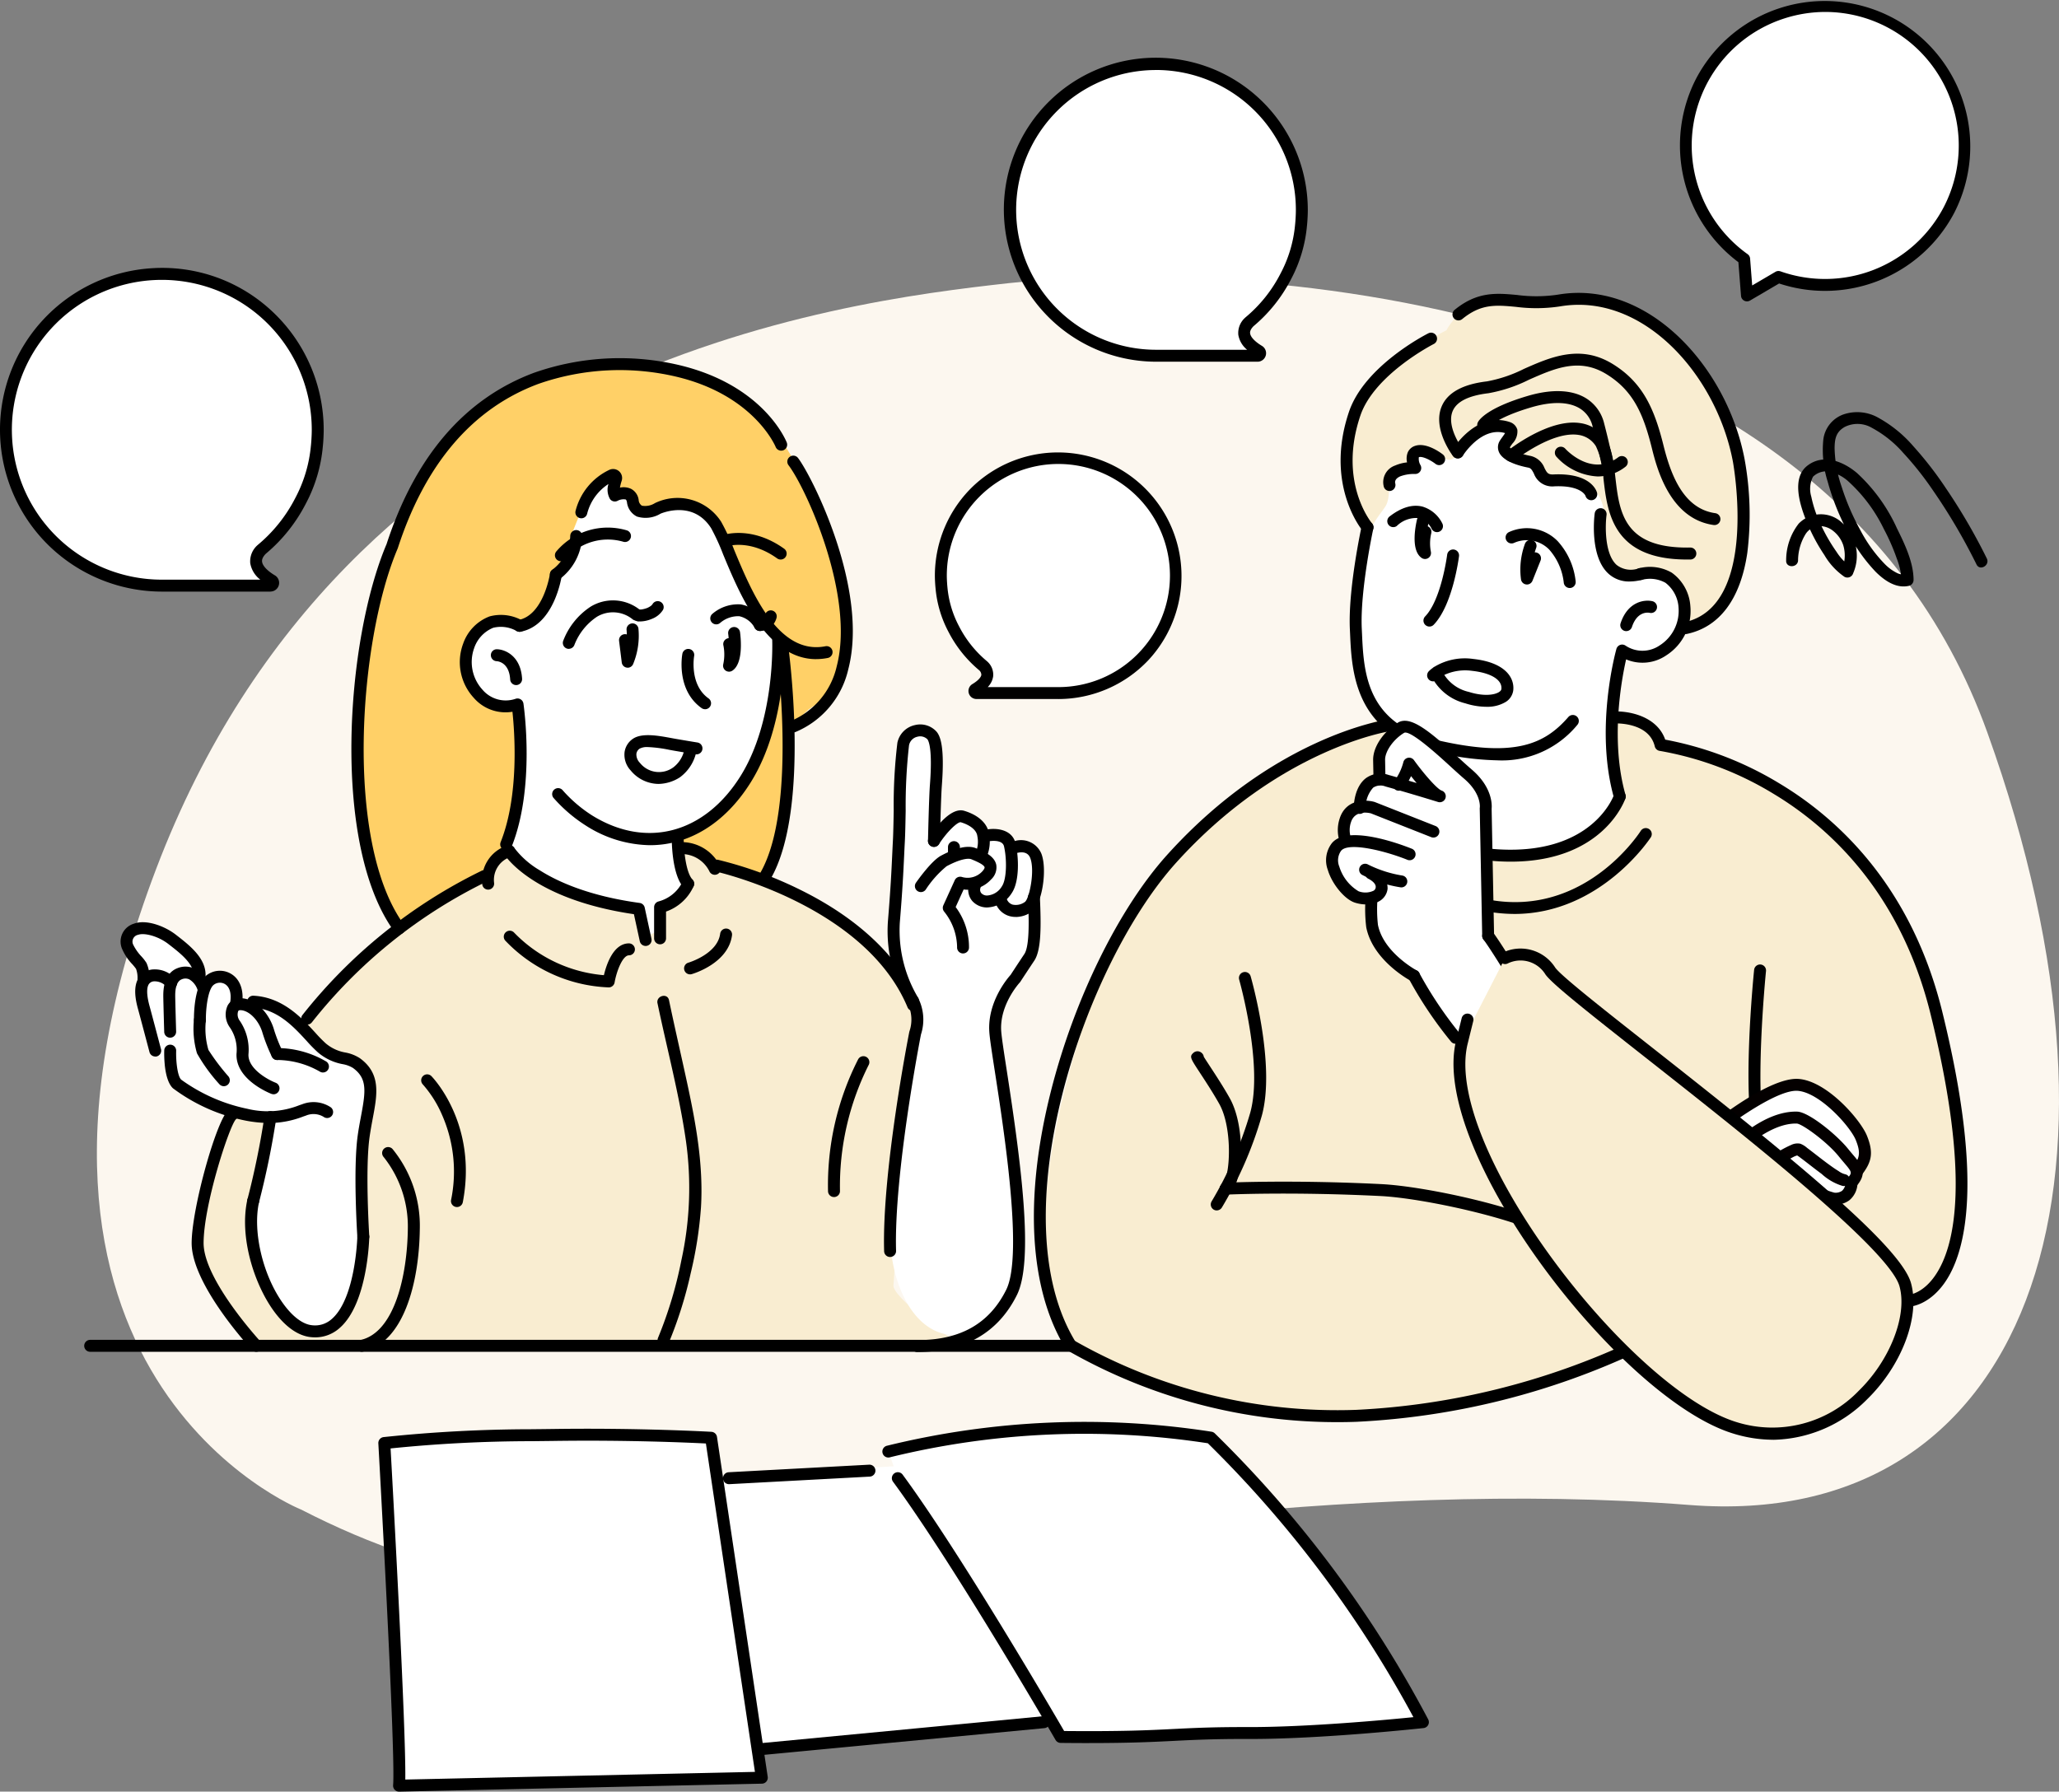 <svg id="グループ_8654" data-name="グループ 8654" xmlns="http://www.w3.org/2000/svg" xmlns:xlink="http://www.w3.org/1999/xlink" width="280" height="243.661" viewBox="0 0 280 243.661">
  <rect x="0" y="0" width="280" height="243.661" fill="#808080" stroke="none"/>
  <defs>
    <clipPath id="clip-path">
      <rect id="長方形_7456" data-name="長方形 7456" width="280" height="243.662" fill="none"/>
    </clipPath>
  </defs>
  <g id="グループ_8654-2" data-name="グループ 8654" clip-path="url(#clip-path)">
    <path id="パス_25250" data-name="パス 25250" d="M35.654,77.378a21.258,21.258,0,0,0,5.271-6.589,19.4,19.4,0,0,0,2.219-7.424q.01-.08.017-.16c.024-.257.045-.515.06-.779.026-.436.045-.874.045-1.316a21.2,21.2,0,1,0-21.2,21.2H36.834a.372.372,0,0,0,.189-.693c-1.416-.853-3.184-2.414-1.368-4.237" transform="translate(-0.058 -2.661)" fill="#fff"/>
    <path id="パス_25251" data-name="パス 25251" d="M41.88,207.991s-45.86-18.306-19.7-87.138S114.729,43.811,138.128,41.2s110.159-2.623,133.07,61.115c22.377,62.252,5.11,108.632-40.5,105.056-46.474-3.644-97.422,5.192-124.426,9.28s-45.1,1.253-64.39-8.661" transform="translate(-0.941 -2.693)" fill="#fcf7ef"/>
    <path id="パス_25252" data-name="パス 25252" d="M142.822,94.986a16.051,16.051,0,0,1-3.974-4.969,14.637,14.637,0,0,1-1.674-5.6c0-.04-.008-.08-.012-.12-.018-.193-.034-.388-.045-.588-.021-.329-.034-.658-.034-.992A15.985,15.985,0,1,1,153.067,98.7H141.933a.281.281,0,0,1-.143-.523c1.069-.642,2.4-1.819,1.032-3.195" transform="translate(-9.139 -4.449)" fill="#fff"/>
    <path id="パス_25253" data-name="パス 25253" d="M100.383,215.253l33.975-1.979L152.743,247.2l-50.171,5.495Z" transform="translate(-6.692 -14.218)" fill="#fff"/>
    <path id="パス_25254" data-name="パス 25254" d="M129.449,211.283a110.643,110.643,0,0,1,43.8-1.89,154.511,154.511,0,0,1,28.874,38.7s-13.787,1.5-23.745,1.477c-10.654-.027-10.566.677-25.5.53,0,0-13.825-23.892-22.144-35.19" transform="translate(-8.63 -13.873)" fill="#fff"/>
    <path id="パス_25255" data-name="パス 25255" d="M107.332,255.712,58,256.8c.375-4.311-2.007-46.6-2.007-46.6a409.982,409.982,0,0,1,44.436-.714Z" transform="translate(-3.733 -13.945)" fill="#fff"/>
    <path id="パス_25256" data-name="パス 25256" d="M57.77,129.779S47.8,113.634,54.4,85.16c6.615-28.543,27.531-38.623,49.008-27.977,7.913,3.531,20.125,29.641,12.463,41.713,0,0-4.749.574-5.164,7.327s-.707,16.457-4.971,16.459c0,0-5.853-1.918-7.269-3.4,0,0-2.671-1.609-2.675.594s1.876,4.275.207,5.45-3.09,1.647-2.758,4.449-2.9,1.263-2.89-.688-1.27-2.305-3.219-2.495-10.742-4.221-12.86-5.637-2.525-1.81-3.337-.52-1.178,2.452-3.2,3.28-9.961,6.06-9.961,6.06" transform="translate(-3.476 -3.536)" fill="#ffd067"/>
    <path id="パス_25257" data-name="パス 25257" d="M96.85,120.961c.5,2.147,1.876,4.275.207,5.45s-3.09,1.646-2.758,4.449-2.9,1.262-2.89-.688-1.27-2.305-3.219-2.495-10.742-4.221-12.86-5.637a4.557,4.557,0,0,1-1.48-5.005,50.159,50.159,0,0,0,1.064-16.618s-8.3,1.648-6.655-7.94c0,0,1.643-4.143,4.291-3.445s5.4.7,6.49-2.792,4.633-12.773,5.27-13.746a26.44,26.44,0,0,1,3.423-3.234s-.5,3.468,1.8,2.442l1.551,2.135s7.507-1.418,9.178.387,4.93,9.33,5.835,10.986,4.852,4.538,4.277,9.4-2.132,16.785-9.549,21.509c-1.594.991-4.624,2.04-3.976,4.842" transform="translate(-4.536 -4.617)" fill="#fff"/>
    <path id="パス_25258" data-name="パス 25258" d="M131.645,190.559H36.06S28.681,179.1,28.795,177.28s5.017-22.114,8.724-25.255,19.974-18.6,21.973-19.9,8.513-4.927,9.886-7c0,0,1.193-2.015,3.338.52s13.2,6.408,16.085,6.183l.918,3.489a1.7,1.7,0,0,0,1.966-1.748c0-1.967,1.068-2.415,1.912-2.984a3.505,3.505,0,0,0,1.286-3.216c-.314-.958-.466-5.373,2.027-3.4s12.608,5.573,12.608,5.573,18.787,7.579,16.85,19.177-2.762,32.6-2.95,34.293,8.227,7.535,8.227,7.535" transform="translate(-1.92 -8.232)" fill="#f9edd1"/>
    <path id="パス_25259" data-name="パス 25259" d="M44.7,147.8a.812.812,0,0,1-.641-1.309,70.285,70.285,0,0,1,24.4-19.635.812.812,0,0,1,.647,1.49,68.57,68.57,0,0,0-23.765,19.14.814.814,0,0,1-.642.315" transform="translate(-2.926 -8.452)"/>
    <path id="パス_25260" data-name="パス 25260" d="M103.775,127.153a.812.812,0,0,1-.746-.491,4.222,4.222,0,0,0-3.689-2.329.812.812,0,0,1,0-1.624,5.825,5.825,0,0,1,5.18,3.31.812.812,0,0,1-.746,1.134" transform="translate(-6.569 -8.181)"/>
    <path id="パス_25261" data-name="パス 25261" d="M100.486,141.533a.812.812,0,0,1-.223-1.593c.077-.022,3.953-1.189,4.316-3.932a.812.812,0,1,1,1.61.213c-.5,3.815-5.276,5.223-5.479,5.281a.811.811,0,0,1-.224.032" transform="translate(-6.645 -9.02)"/>
    <path id="パス_25262" data-name="パス 25262" d="M71.067,129.2a.808.808,0,0,1-.8-.679,4.944,4.944,0,0,1,3.384-5.323.812.812,0,0,1,.574,1.519,3.289,3.289,0,0,0-2.355,3.548.814.814,0,0,1-.678.924.839.839,0,0,1-.127.01" transform="translate(-4.681 -8.21)"/>
    <path id="パス_25263" data-name="パス 25263" d="M96.117,136.95a.812.812,0,0,1-.812-.812v-4.232a.813.813,0,0,1,.629-.791,5.068,5.068,0,0,0,3.256-2.709.812.812,0,0,1,1.506.606,6.426,6.426,0,0,1-3.768,3.488v3.639a.812.812,0,0,1-.812.812" transform="translate(-6.354 -8.526)"/>
    <path id="パス_25264" data-name="パス 25264" d="M92.686,136.859a.811.811,0,0,1-.792-.64l-.8-3.679c-13.7-2.015-17.483-7.9-17.639-8.153a.812.812,0,0,1,1.379-.858,11.815,11.815,0,0,0,3.454,3.039c2.354,1.5,6.622,3.491,13.59,4.443a.813.813,0,0,1,.684.632l.917,4.232a.812.812,0,0,1-.622.966.843.843,0,0,1-.173.019" transform="translate(-4.889 -8.21)"/>
    <path id="パス_25265" data-name="パス 25265" d="M93.758,121.1a16.55,16.55,0,0,1-8.733-2.67,20.3,20.3,0,0,1-4.4-3.773.812.812,0,0,1,1.2-1.089,18.726,18.726,0,0,0,4.053,3.482c7.357,4.564,15.273,2.475,20.167-5.321,4.77-7.6,4.332-18.458,4.327-18.566A.812.812,0,1,1,112,93.092c.021.465.464,11.479-4.573,19.5-3.5,5.579-8.416,8.508-13.666,8.508" transform="translate(-5.361 -6.154)"/>
    <path id="パス_25266" data-name="パス 25266" d="M73.3,121.617a.813.813,0,0,1-.754-1.113c2.546-6.373,1.9-14.986,1.605-17.735a5.706,5.706,0,0,1-5.265-1.9,7.158,7.158,0,0,1-1.439-7.356A6.081,6.081,0,0,1,71.048,89.8a5.93,5.93,0,0,1,4.5.594.812.812,0,0,1-.843,1.388,4.341,4.341,0,0,0-3.179-.43,4.57,4.57,0,0,0-2.594,2.8,5.566,5.566,0,0,0,1.152,5.625A4.141,4.141,0,0,0,74.6,101a.811.811,0,0,1,1.047.656c.067.462,1.619,11.4-1.6,19.453a.811.811,0,0,1-.754.511" transform="translate(-4.465 -5.971)"/>
    <path id="パス_25267" data-name="パス 25267" d="M100.115,129.069a.807.807,0,0,1-.588-.252c-1.643-1.724-1.656-6.352-1.652-6.874a.8.8,0,0,1,.818-.805.812.812,0,0,1,.806.818c-.012,1.719.305,4.8,1.2,5.742a.812.812,0,0,1-.588,1.372" transform="translate(-6.525 -8.076)"/>
    <path id="パス_25268" data-name="パス 25268" d="M102.5,102.757a.806.806,0,0,1-.469-.15c-3.489-2.477-2.653-7.186-2.616-7.385a.812.812,0,0,1,1.6.3c-.007.038-.675,3.893,1.959,5.764a.812.812,0,0,1-.47,1.474" transform="translate(-6.62 -6.304)"/>
    <path id="パス_25269" data-name="パス 25269" d="M91.37,96.859a.809.809,0,0,1-.806-.713L90.2,93.207a.812.812,0,0,1,.707-.9.8.8,0,0,1,.344.032c-.006-.376-.031-.611-.032-.619a.812.812,0,0,1,1.612-.192,10.1,10.1,0,0,1-.729,4.864.813.813,0,0,1-.737.472" transform="translate(-6.013 -6.054)"/>
    <path id="パス_25270" data-name="パス 25270" d="M82.817,94.079A.813.813,0,0,1,82.05,93a9.661,9.661,0,0,1,3.762-4.679,5.848,5.848,0,0,1,6.735.5.812.812,0,0,1-1.061,1.229,4.232,4.232,0,0,0-4.839-.341,8.122,8.122,0,0,0-3.063,3.819.813.813,0,0,1-.766.543" transform="translate(-5.467 -5.832)"/>
    <path id="パス_25271" data-name="パス 25271" d="M110.24,91.683a.81.81,0,0,1-.686-.376,3.148,3.148,0,0,0-2.117-1.631,3.758,3.758,0,0,0-2.6.905.812.812,0,0,1-1.082-1.211,5.347,5.347,0,0,1,3.893-1.3,4.668,4.668,0,0,1,3.275,2.369.812.812,0,0,1-.684,1.248" transform="translate(-6.899 -5.869)"/>
    <path id="パス_25272" data-name="パス 25272" d="M106.165,97.437a.812.812,0,0,1-.79-1,6.236,6.236,0,0,0,.029-2.54.812.812,0,0,1,.579-.992.889.889,0,0,1,.129-.023c-.015-.2-.035-.4-.062-.6a.812.812,0,0,1,1.611-.211c.129.987.435,4.281-1.057,5.238a.814.814,0,0,1-.439.129" transform="translate(-7.024 -6.091)"/>
    <path id="パス_25273" data-name="パス 25273" d="M131.068,145.842a.81.81,0,0,1-.749-.5c-5.785-13.872-25.9-18.426-26.105-18.47a.812.812,0,0,1,.346-1.587,53.941,53.941,0,0,1,11.271,4.127c7.921,3.926,13.449,9.219,15.987,15.3a.813.813,0,0,1-.749,1.125" transform="translate(-6.905 -8.351)"/>
    <path id="パス_25274" data-name="パス 25274" d="M113.154,81.274a.811.811,0,0,1-.473-.152c-3.6-2.584-6.578-1.711-6.7-1.672a.812.812,0,0,1-.492-1.548c.154-.049,3.845-1.183,8.142,1.9a.812.812,0,0,1-.474,1.472" transform="translate(-6.995 -5.177)"/>
    <path id="パス_25275" data-name="パス 25275" d="M74.955,99.477a.812.812,0,0,1-.81-.763c-.138-2.336-1.673-2.478-1.847-2.486a.817.817,0,0,1-.777-.84.8.8,0,0,1,.822-.783c1.1.022,3.239.891,3.423,4.012a.812.812,0,0,1-.763.86h-.049" transform="translate(-4.768 -6.307)"/>
    <path id="パス_25276" data-name="パス 25276" d="M87.671,143.325h-.03a20.468,20.468,0,0,1-14.05-6.376.812.812,0,0,1,1.231-1.059,19.2,19.2,0,0,0,12.195,5.775c.348-1.469,1.295-4.316,3.4-4.326a.82.82,0,0,1,.816.808.812.812,0,0,1-.808.817c-.858,0-1.685,2.145-1.953,3.689a.813.813,0,0,1-.8.674" transform="translate(-4.893 -9.04)"/>
    <path id="パス_25277" data-name="パス 25277" d="M95.8,146.121c1.3,6.231,2.961,12.42,3.867,18.726a45.9,45.9,0,0,1-.616,16.192,55.912,55.912,0,0,1-3.169,10.551c-.409.95.99,1.778,1.4.82a56.222,56.222,0,0,0,3.036-9.6,54.414,54.414,0,0,0,1.393-8.938c.336-5.6-.638-11.13-1.809-16.58-.831-3.871-1.731-7.725-2.54-11.6-.214-1.022-1.779-.589-1.566.432" transform="translate(-6.386 -9.674)"/>
    <path id="パス_25278" data-name="パス 25278" d="M95.592,113.755a4.958,4.958,0,0,1-3.756-1.824A3.132,3.132,0,0,1,91,109.423a2.628,2.628,0,0,1,1.152-1.818c1.234-.82,3.437-.413,5.207-.087.222.041.433.08.629.114,1.572.271,2.9.486,2.9.486a.812.812,0,0,1-.215,1.61,5.8,5.8,0,0,1-2.167,3.141,5.565,5.565,0,0,1-2.907.887m-1.449-5.011a2.111,2.111,0,0,0-1.1.213,1,1,0,0,0-.442.693,1.607,1.607,0,0,0,.469,1.23,3.306,3.306,0,0,0,4.581.6,4.06,4.06,0,0,0,1.382-2.023l-1.328-.226c-.2-.035-.419-.076-.648-.118a17.952,17.952,0,0,0-2.919-.371" transform="translate(-6.065 -7.142)"/>
    <path id="パス_25279" data-name="パス 25279" d="M93,90.356A4.326,4.326,0,0,0,94.8,90a3.051,3.051,0,0,0,1.507-1.222.812.812,0,0,0-1.4-.819,1.719,1.719,0,0,1-.122.182l.127-.164a2.05,2.05,0,0,1-.327.322l.164-.127a3.033,3.033,0,0,1-.671.385l.194-.082a3.921,3.921,0,0,1-.965.262l.217-.029a3.255,3.255,0,0,1-.522.028.819.819,0,0,0-.812.812.828.828,0,0,0,.812.812" transform="translate(-6.146 -5.837)"/>
    <path id="パス_25280" data-name="パス 25280" d="M110.663,91.744a3.114,3.114,0,0,0,.474-.047,1.608,1.608,0,0,0,.255-.062,2.352,2.352,0,0,0,.765-.432,2.554,2.554,0,0,0,.763-1.236.813.813,0,0,0-.567-1,.817.817,0,0,0-.625.082.868.868,0,0,0-.373.485c-.023.075-.049.148-.079.22l.082-.194a1.909,1.909,0,0,1-.234.409c.043-.054.085-.109.127-.164a1.524,1.524,0,0,1-.255.259c.054-.043.109-.085.164-.127a1.455,1.455,0,0,1-.308.18l.193-.082a1.529,1.529,0,0,1-.358.1l.216-.029a1.857,1.857,0,0,1-.239.015.837.837,0,0,0-.574.238.811.811,0,0,0,0,1.148.844.844,0,0,0,.574.238" transform="translate(-7.323 -5.929)"/>
    <path id="パス_25281" data-name="パス 25281" d="M116.575,94.2c-6.732,0-10.4-8.83-12.653-14.258A29.2,29.2,0,0,0,102.3,76.4c-2.379-3.758-6.46-2.163-6.888-1.983a3.928,3.928,0,0,1-3.208.388,2.489,2.489,0,0,1-1.358-1.966c-.025-.134-.076-.305-.177-.356a1.708,1.708,0,0,0-1.1.187.811.811,0,0,1-1.025-.245,2.533,2.533,0,0,1-.21-2.045,6.794,6.794,0,0,0-2.891,4.008.812.812,0,0,1-1.594-.313,8.475,8.475,0,0,1,4.582-5.609,1.222,1.222,0,0,1,1.7,1.472,6.691,6.691,0,0,0-.237.935,2.4,2.4,0,0,1,1.492.156,1.98,1.98,0,0,1,1.054,1.519.994.994,0,0,0,.441.782,2.487,2.487,0,0,0,1.763-.345c.022-.012.048-.025.072-.036a7.048,7.048,0,0,1,8.953,2.583,28.951,28.951,0,0,1,1.747,3.785c2.377,5.724,5.971,14.372,12.407,13.133a.812.812,0,1,1,.308,1.594,8.249,8.249,0,0,1-1.561.153" transform="translate(-5.589 -4.556)"/>
    <path id="パス_25282" data-name="パス 25282" d="M80.936,84.095a.812.812,0,0,1-.447-1.491,6.1,6.1,0,0,0,2.4-4.566.812.812,0,0,1,1.624.029,7.654,7.654,0,0,1-3.131,5.894.806.806,0,0,1-.445.133" transform="translate(-5.342 -5.15)"/>
    <path id="パス_25283" data-name="パス 25283" d="M75.651,91.448a.812.812,0,0,1-.152-1.61c3.419-.656,4.272-6.242,4.28-6.3a.812.812,0,0,1,1.607.232c-.04.276-1.027,6.787-5.581,7.662a.789.789,0,0,1-.154.015" transform="translate(-4.989 -5.523)"/>
    <path id="パス_25284" data-name="パス 25284" d="M111.452,126.131a.813.813,0,0,1-.7-1.22c5.237-9.022,2.144-31.162,2.112-31.384a.812.812,0,0,1,1.608-.231c.133.931,3.2,22.925-2.316,32.43a.81.81,0,0,1-.7.405" transform="translate(-7.376 -6.173)"/>
    <path id="パス_25285" data-name="パス 25285" d="M115.527,104.037a.812.812,0,0,1-.325-1.557,10.624,10.624,0,0,0,6.234-7.451c2.5-9.625-4.183-24.222-6.555-27.33a.812.812,0,1,1,1.291-.986c1.883,2.467,9.666,17.816,6.836,28.722a12.177,12.177,0,0,1-7.156,8.533.805.805,0,0,1-.325.068" transform="translate(-7.648 -4.426)"/>
    <path id="パス_25286" data-name="パス 25286" d="M57.708,130.533a.811.811,0,0,1-.656-.332c-8.618-11.775-6.621-39.648-1.069-52.727,3.891-11.949,10.64-19.789,20.059-23.3a35.162,35.162,0,0,1,19.7-1.05c11.476,2.717,14.539,10.225,14.663,10.543a.812.812,0,0,1-1.511.595c-.042-.1-2.949-7.053-13.526-9.557a33.5,33.5,0,0,0-18.761.991c-8.94,3.337-15.365,10.846-19.093,22.319-.007.023-.016.045-.025.067-5.292,12.427-7.3,40,.871,51.164a.812.812,0,0,1-.654,1.292" transform="translate(-3.413 -3.479)"/>
    <path id="パス_25287" data-name="パス 25287" d="M153.009,99.457H141.875a1.092,1.092,0,0,1-.561-2.03c.719-.433,1.174-.9,1.218-1.253a.859.859,0,0,0-.319-.649,16.782,16.782,0,0,1-4.146-5.195,15.543,15.543,0,0,1-1.759-5.89l-.012-.119c-.02-.21-.036-.413-.048-.623-.021-.341-.035-.687-.035-1.038a16.863,16.863,0,0,1,5.3-12.242,16.8,16.8,0,0,1,23.743,23.743,16.862,16.862,0,0,1-12.242,5.3m-9.6-1.624h9.6A15.173,15.173,0,1,0,137.836,82.66c0,.317.013.631.033.944.011.194.026.38.043.564l.007.075a14.005,14.005,0,0,0,1.585,5.331,15.185,15.185,0,0,0,3.781,4.732.681.681,0,0,1,.054.049,2.393,2.393,0,0,1,.8,2.019,2.63,2.63,0,0,1-.736,1.46" transform="translate(-9.081 -4.391)"/>
    <path id="パス_25288" data-name="パス 25288" d="M36.776,83.061H22.01A22.1,22.1,0,0,1,5.97,76.121,22.009,22.009,0,0,1,20.608,39.085,21.834,21.834,0,0,1,37.08,45.01,22.1,22.1,0,0,1,44.02,61.051c0,.417-.015.851-.046,1.365-.015.27-.037.537-.062.8l-.012.119a20.43,20.43,0,0,1-2.318,7.777,21.944,21.944,0,0,1-5.434,6.8c-.568.582-.522.96-.506,1.086.068.555.7,1.232,1.742,1.856a1.184,1.184,0,0,1-.608,2.2m-.23-.809h0ZM22.024,40.665q-.655,0-1.316.041a20.386,20.386,0,0,0,1.3,40.731H35.4A3.587,3.587,0,0,1,34.03,79.2a2.923,2.923,0,0,1,.991-2.457c.018-.017.035-.034.054-.049a20.371,20.371,0,0,0,5.07-6.338,18.777,18.777,0,0,0,2.134-7.132l.007-.06.01-.1c.021-.24.042-.489.056-.744.03-.485.044-.888.044-1.271A20.386,20.386,0,0,0,22.024,40.665" transform="translate(0 -2.603)"/>
    <path id="パス_25289" data-name="パス 25289" d="M36.719,194.613a.807.807,0,0,1-.594-.259c-.336-.361-8.215-8.91-8.2-14.538.014-4.8,3.49-17.176,5.094-18.148a.812.812,0,0,1,.9,1.351c-.928,1.059-4.356,11.6-4.37,16.8-.013,4.99,7.688,13.345,7.766,13.428a.812.812,0,0,1-.6,1.365M33.86,163.058h0" transform="translate(-1.862 -10.77)"/>
    <path id="パス_25290" data-name="パス 25290" d="M66.231,174.594a.78.78,0,0,1-.153-.015.813.813,0,0,1-.646-.95,19.117,19.117,0,0,0-1.21-11.522,15.556,15.556,0,0,0-2.636-4.193.812.812,0,0,1,1.162-1.134c.259.263,6.3,6.584,4.279,17.154a.813.813,0,0,1-.8.66" transform="translate(-4.09 -10.436)"/>
    <path id="パス_25291" data-name="パス 25291" d="M121.455,173.059a.812.812,0,0,1-.811-.785,37.68,37.68,0,0,1,4.1-17.955.812.812,0,0,1,1.42.79,36.715,36.715,0,0,0-3.895,17.112.811.811,0,0,1-.785.838h-.027" transform="translate(-8.042 -10.26)"/>
    <path id="パス_25292" data-name="パス 25292" d="M49.735,153.609c-1.256-.9-2.809-.423-4.734-2.091s-4.611-6.034-9.322-6.27l.8,1.715a3.553,3.553,0,0,0-2.56-1.379,1.258,1.258,0,0,0-.425.069l-.159-.069c.639-3.58-2.21-4.435-3.609-3.2a2.8,2.8,0,0,0-.688,1.123l-.137-.066a3.924,3.924,0,0,0-.988-1.568l.471-.021c.164-2.087-1.994-3.722-3.729-5.071-1.488-1.156-3.675-1.834-4.894-1.383a1.737,1.737,0,0,0-1.169,2.359c.264.888,1.6,2.156,1.866,2.627a4.362,4.362,0,0,1,.3,1.819l.224-.01c-.935,1-.4,3.067-.177,3.86.277,1,1.554,5.836,1.554,5.836l2.574,3.948a1.891,1.891,0,0,0,.387.595,23.778,23.778,0,0,0,9.415,4.178,17.4,17.4,0,0,0,2.849.321c-.8,3.913-2.455,12.441-2.218,14.651.312,2.894,2.514,14.41,8.157,14.469,4.991.053,6.663-4.9,7.028-13.059l.1.214s-.027-.429-.064-1.146q.038-1.166.046-2.41c.016-2.464-.064-4.711-.194-6.7a33.269,33.269,0,0,1,.26-3.426c.639-4.53,2.092-7.676-.971-9.911" transform="translate(-1.232 -9.017)" fill="#fff"/>
    <path id="パス_25293" data-name="パス 25293" d="M51.807,178.674a.811.811,0,0,1-.809-.76c-.025-.377-.592-9.292.052-13.853.13-.916.288-1.756.441-2.569.646-3.433.87-5.145-1.085-6.573a3.942,3.942,0,0,0-1.426-.525,7.144,7.144,0,0,1-3.361-1.608,20.4,20.4,0,0,1-1.515-1.545c-1.786-1.943-4.011-4.362-7.316-4.528a.812.812,0,0,1,.081-1.622c3.97.2,6.548,3,8.431,5.051a18.938,18.938,0,0,0,1.383,1.416,5.591,5.591,0,0,0,2.676,1.256,5.346,5.346,0,0,1,2,.789c2.876,2.1,2.345,4.921,1.729,8.189-.149.794-.3,1.617-.427,2.5-.622,4.394-.047,13.429-.041,13.52a.812.812,0,0,1-.758.862l-.053,0" transform="translate(-2.401 -9.673)"/>
    <path id="パス_25294" data-name="パス 25294" d="M20.686,142.959h-.034a.811.811,0,0,1-.778-.845,3.513,3.513,0,0,0-.2-1.39,7.538,7.538,0,0,0-.48-.6,7.091,7.091,0,0,1-1.454-2.2,2.538,2.538,0,0,1,1.665-3.351c1.645-.609,4.151.32,5.674,1.5l.094.073c1.845,1.433,4.142,3.217,3.945,5.7a.812.812,0,1,1-1.618-.128c.127-1.613-1.786-3.1-3.324-4.292l-.094-.073c-1.43-1.112-3.315-1.558-4.114-1.263a.944.944,0,0,0-.671,1.365,6.562,6.562,0,0,0,1.135,1.606,6.288,6.288,0,0,1,.661.857,4.9,4.9,0,0,1,.405,2.248.812.812,0,0,1-.811.778" transform="translate(-1.173 -8.959)"/>
    <path id="パス_25295" data-name="パス 25295" d="M38.219,162.877a17.64,17.64,0,0,1-3.285-.339,24.436,24.436,0,0,1-9.824-4.388c-1.237-1.18-1.2-4.5-1.181-5.154a.812.812,0,0,1,1.623.049c-.045,1.536.2,3.476.679,3.931a23.379,23.379,0,0,0,9,3.967,11.649,11.649,0,0,0,7.069-.487l.394-.134a4.244,4.244,0,0,1,3.885.42.812.812,0,0,1-.991,1.287,2.668,2.668,0,0,0-2.373-.169l-.385.133a12.929,12.929,0,0,1-4.613.885" transform="translate(-1.595 -10.147)"/>
    <path id="パス_25296" data-name="パス 25296" d="M22.426,153.1a.813.813,0,0,1-.785-.6c-.012-.049-1.278-4.841-1.551-5.827-.346-1.25-.712-3.056.1-4.3a2.524,2.524,0,0,1,1.817-1.106,3.711,3.711,0,0,1,3.152,1.256.812.812,0,1,1-1.142,1.155,2.16,2.16,0,0,0-1.772-.8.892.892,0,0,0-.693.386c-.231.355-.4,1.162.1,2.984.275.995,1.5,5.649,1.557,5.846a.812.812,0,0,1-.786,1.019" transform="translate(-1.313 -9.415)"/>
    <path id="パス_25297" data-name="パス 25297" d="M46.558,156.041a.816.816,0,0,1-.426-.12,11.78,11.78,0,0,0-5.763-1.581.812.812,0,1,1-.06-1.623,13.233,13.233,0,0,1,6.676,1.822.812.812,0,0,1-.427,1.5" transform="translate(-2.635 -10.181)"/>
    <path id="パス_25298" data-name="パス 25298" d="M39.385,158.515a.811.811,0,0,1-.29-.054c-.2-.077-4.9-1.923-4.739-5.461a5.377,5.377,0,0,0-.894-3.557,2.977,2.977,0,0,1-.326-2.972,1.884,1.884,0,0,1,1.725-1.018c2.2,0,4.014,2.213,4.6,4.3a21.213,21.213,0,0,0,1.164,2.938.812.812,0,0,1-1.459.715,22.732,22.732,0,0,1-1.269-3.214c-.482-1.715-1.843-3.11-3.035-3.11-.192,0-.247.074-.287.15a1.408,1.408,0,0,0,.227,1.295,6.973,6.973,0,0,1,1.178,4.555c-.092,1.964,2.639,3.458,3.7,3.869a.812.812,0,0,1-.292,1.57" transform="translate(-2.192 -9.697)"/>
    <path id="パス_25299" data-name="パス 25299" d="M24.728,150.515a.812.812,0,0,1-.811-.789c-.006-.175-.126-4.3-.126-4.956,0-2.471,1.06-3.385,1.949-3.717a2.894,2.894,0,0,1,2.259.052,4.085,4.085,0,0,1,2,2.43.812.812,0,1,1-1.524.56,2.575,2.575,0,0,0-1.157-1.515,1.266,1.266,0,0,0-1.013-.006c-.737.274-.892,1.345-.892,2.194,0,.63.124,4.866.125,4.908a.812.812,0,0,1-.788.836h-.024" transform="translate(-1.586 -9.39)"/>
    <path id="パス_25300" data-name="パス 25300" d="M32.321,157.575a.815.815,0,0,1-.623-.289,22.935,22.935,0,0,1-3.032-4.186,11.979,11.979,0,0,1-.408-4.594.812.812,0,0,1,1.619.133,10.251,10.251,0,0,0,.347,4,29.477,29.477,0,0,0,2.718,3.6.813.813,0,0,1-.622,1.335" transform="translate(-1.88 -9.851)"/>
    <path id="パス_25301" data-name="パス 25301" d="M29.071,148.963a.812.812,0,0,1-.812-.8c-.009-.758.022-4.607,1.565-5.971a2.97,2.97,0,0,1,3.417-.358c1.309.735,1.88,2.345,1.53,4.308a.812.812,0,0,1-1.6-.286c.227-1.269-.038-2.219-.726-2.607a1.362,1.362,0,0,0-1.547.16c-.731.646-1.034,3.157-1.016,4.734a.812.812,0,0,1-.8.821Z" transform="translate(-1.884 -9.43)"/>
    <path id="パス_25302" data-name="パス 25302" d="M36.828,174.952a.814.814,0,0,1-.785-1.022A111.955,111.955,0,0,0,38.367,162.6a.812.812,0,0,1,1.608.23,113.675,113.675,0,0,1-2.363,11.521.813.813,0,0,1-.784.6" transform="translate(-2.401 -10.793)"/>
    <path id="パス_25303" data-name="パス 25303" d="M45.232,193.489a5.661,5.661,0,0,1-.647-.037c-1.736-.2-3.481-1.459-5.047-3.647-2.592-3.621-4.635-9.944-3.525-15.023a.812.812,0,0,1,1.587.347c-.875,4.008.525,9.911,3.259,13.73,1.272,1.779,2.661,2.836,3.91,2.978a3.386,3.386,0,0,0,2.739-.853c3.239-2.826,3.465-11.12,3.466-11.2a.812.812,0,0,1,1.624.036c-.008.37-.245,9.093-4.022,12.389a4.961,4.961,0,0,1-3.345,1.282" transform="translate(-2.38 -11.61)"/>
    <path id="パス_25304" data-name="パス 25304" d="M52.658,194.987a.812.812,0,0,1-.175-1.605c4.62-1.027,6.353-8.773,6.433-15.1a15.187,15.187,0,0,0-3.28-9.773.812.812,0,0,1,1.2-1.1,16.533,16.533,0,0,1,3.708,10.892c-.091,7.247-2.163,15.43-7.7,16.661a.825.825,0,0,1-.177.02" transform="translate(-3.456 -11.144)"/>
    <path id="パス_25305" data-name="パス 25305" d="M131.522,155.8s3.834-9.635,0-15.141c0,0-1.115-5.222-.758-16.811s.16-17.095,2.612-17.406,2.931,2.177,2.666,6.3-.332,9.168,1.084,6.825a2.641,2.641,0,0,1,4.63-.128c.6,1.279,2.515,1.134,3,1.348s1.752,2.269,3.846,1.654.8,9.532.733,10.9a24.392,24.392,0,0,1-4.536,9.868c-2.48,2.8,1.914,24.02,1.914,24.02s3.93,15.827-4.3,20.308-13.606-5.279-12.63-15.347,1.743-16.39,1.743-16.39" transform="translate(-8.644 -7.094)" fill="#fff"/>
    <path id="パス_25306" data-name="パス 25306" d="M138.934,125.063a.812.812,0,0,1-.812-.812v-.869a.812.812,0,1,1,1.624,0v.869a.812.812,0,0,1-.812.812" transform="translate(-9.208 -8.171)"/>
    <path id="パス_25307" data-name="パス 25307" d="M133.631,192.537h-.048a.812.812,0,0,1,0-1.624h.048c5.817,0,9.761-2.241,12.056-6.849,2.324-4.666-.282-21.506-1.534-29.6-.405-2.619-.7-4.512-.763-5.439-.291-4.075,2.463-7.308,2.893-7.787.189-.289,1.086-1.659,1.87-2.835s.59-5.409.49-7.689a.812.812,0,0,1,1.622-.072c.163,3.719.228,7.18-.761,8.662-.878,1.315-1.9,2.876-1.9,2.877a.726.726,0,0,1-.088.112c-.026.028-2.766,3.012-2.51,6.616.062.86.365,2.821.749,5.305,1.9,12.31,3.74,25.838,1.383,30.57-2.561,5.142-7.107,7.749-13.512,7.749m13.3-50.8h0Z" transform="translate(-8.852 -8.658)"/>
    <path id="パス_25308" data-name="パス 25308" d="M147.788,132.868a3.135,3.135,0,0,1-.883-.123,2.831,2.831,0,0,1-1.9-1.9.812.812,0,0,1,1.54-.517,1.206,1.206,0,0,0,.812.861,2.079,2.079,0,0,0,1.7-.375c.589-.478,1.365-4.214.715-5.948-.415-1.108-1.676-.745-1.925-.662a.812.812,0,0,1-.534-1.533,3,3,0,0,1,3.979,1.625c.8,2.141.091,6.721-1.211,7.778a3.768,3.768,0,0,1-2.291.8" transform="translate(-9.664 -8.164)"/>
    <path id="パス_25309" data-name="パス 25309" d="M143.587,131.467a2.691,2.691,0,0,1-1.976-.892,2.368,2.368,0,0,1-.431-2.221.812.812,0,1,1,1.568.421.735.735,0,0,0,.1.744,1.052,1.052,0,0,0,.778.324,2.51,2.51,0,0,0,2.011-1.229c.675-.962.712-3.68.3-5.467-.238-1.016-2.046-.682-2.064-.679a.812.812,0,0,1-.315-1.593c1.163-.231,3.485-.132,3.959,1.9.436,1.866.553,5.2-.548,6.769a4.132,4.132,0,0,1-3.165,1.911,1.92,1.92,0,0,1-.211.011" transform="translate(-9.405 -8.052)"/>
    <path id="パス_25310" data-name="パス 25310" d="M142.362,125.1a.812.812,0,0,1-.66-1.284,3.722,3.722,0,0,0,.216-2.238c-.09-.781-.929-1.484-2.247-1.879-.409-.086-1.822,1.218-2.972,2.982a.812.812,0,0,1-1.361-.886c.833-1.281,2.967-4.2,4.8-3.652,1.989.6,3.226,1.782,3.393,3.25a5.315,5.315,0,0,1-.507,3.367.814.814,0,0,1-.662.34" transform="translate(-9.014 -7.872)"/>
    <path id="パス_25311" data-name="パス 25311" d="M139.852,137.895l-.056,0a.812.812,0,0,1-.755-.865,7.859,7.859,0,0,0-1.754-4.813.817.817,0,0,1-.119-.86l1.555-3.421a.811.811,0,0,1,1-.432,2.725,2.725,0,0,0,2.742-.766c.261-.282.333-.477.315-.559-.082-.374-1.195-.839-1.614-1.015l-.178-.075c-.435-.184-1.55-.032-3.38.95a14,14,0,0,0-2.826,3.164.812.812,0,1,1-1.333-.928c.211-.3,2.092-2.969,3.391-3.667,2.1-1.127,3.71-1.468,4.781-1.015l.171.072c.921.385,2.314.966,2.574,2.168a2.225,2.225,0,0,1-.711,2.008,4.257,4.257,0,0,1-3.724,1.353l-1.086,2.391a9.068,9.068,0,0,1,1.813,5.553.812.812,0,0,1-.809.757" transform="translate(-8.887 -8.227)"/>
    <path id="パス_25312" data-name="パス 25312" d="M132.769,143.96a.81.81,0,0,1-.679-.366,19.232,19.232,0,0,1-2.727-11.2c.374-4.525.484-6.888.582-8.973.033-.683.063-1.346.1-2.055.051-.933.08-2.461.11-4.078a70.44,70.44,0,0,1,.5-9.239,3.1,3.1,0,0,1,2.388-2.4,2.981,2.981,0,0,1,2.977.943c.484.624,1.081,2.063.677,7.329-.124,1.612-.257,7.446-.258,7.5a.812.812,0,0,1-1.624-.036c.006-.242.134-5.937.262-7.594.374-4.871-.166-5.985-.341-6.209a1.388,1.388,0,0,0-1.345-.352,1.475,1.475,0,0,0-1.155,1.177,73.592,73.592,0,0,0-.454,8.9c-.032,1.7-.06,3.174-.112,4.137-.038.7-.069,1.364-.1,2.043-.1,2.1-.21,4.476-.586,9.03a17.892,17.892,0,0,0,2.467,10.178.812.812,0,0,1-.679,1.257" transform="translate(-8.62 -7.038)"/>
    <path id="パス_25313" data-name="パス 25313" d="M129.629,180.616a.811.811,0,0,1-.811-.789c-.308-10.73,3.269-29.043,3.421-29.818.006-.026.012-.052.02-.077a4.93,4.93,0,0,0-.221-3.742.812.812,0,0,1,1.393-.833,6.535,6.535,0,0,1,.395,5c-.186.956-3.68,19.1-3.384,29.421a.812.812,0,0,1-.789.835h-.023" transform="translate(-8.587 -9.664)"/>
    <path id="パス_25314" data-name="パス 25314" d="M223.374,196.859H13.081a.812.812,0,0,1,0-1.624H223.374a.812.812,0,0,1,0,1.624" transform="translate(-0.818 -13.016)"/>
    <path id="パス_25315" data-name="パス 25315" d="M202.453,103.022s-30.628,8.709-40.645,31.832-14.727,52.592-1.522,57.382,41.351,15.3,78.976-4.781c0,0,37.177,4.8,37.628-14.616S274.8,127.5,247.883,111.993c0,0-12.1-3.165-12.679-5.482s-29.365-5.92-32.751-3.489" transform="translate(-10.146 -6.814)" fill="#f9edd1"/>
    <path id="パス_25316" data-name="パス 25316" d="M256.445,165.529a.812.812,0,0,1-.771-.559c-1.931-5.875-.224-22.973-.15-23.7a.812.812,0,1,1,1.616.163c-.018.175-1.746,17.478.077,23.027a.812.812,0,0,1-.518,1.025.8.8,0,0,1-.254.041" transform="translate(-16.984 -9.369)"/>
    <path id="パス_25317" data-name="パス 25317" d="M200.3,75.621s-6.846-5.571-2.655-17.437a34.613,34.613,0,0,1,12.137-10.365s2.229-4.241,6.1-4.1,10.014.469,12.723-.155,13.555,3.423,19.284,16.348,2.1,23.977-2.665,27.183l-5.94,1.819Z" transform="translate(-13.086 -2.9)" fill="#f9edd1"/>
    <path id="パス_25318" data-name="パス 25318" d="M230.906,78.155s2.593-8.7-4.6-8.631c0,0-3.188,1.244-4.251-1.872,0,0-4.609-1.059-4.192-3.2s.469-3.3-3.983-1.358c0,0-2.37,3.659-3.682,3.571s-3.941-3.071-4.7-.076c0,0-.61,1.872-2.264,1.593s-.7,3.3-1.632,4.789-2.328,2.526-3.069,6.912S195.918,100,202.1,102.78a10.484,10.484,0,0,1,6.194,9.069s-2.245,6.553,4.137,7.976,16.94-.745,19.394-4.673,1.091-3.728.836-6.578-.149-13.626,1.113-15.96c0,0,6.849,2.519,8.469-4.547s-4.565-6.283-7.283-5.373c0,0-3.9-1.744-4.053-4.539" transform="translate(-13.179 -4.141)" fill="#fff"/>
    <path id="パス_25319" data-name="パス 25319" d="M218.981,124.618c-.535,0-1.085-.015-1.656-.047C203.606,123.817,203,112.457,203,112.343a.812.812,0,1,1,1.622-.063c.019.406.579,10,12.79,10.671,12.625.69,15.507-7.133,15.624-7.467a.812.812,0,0,1,1.536.526c-.124.366-3.087,8.608-15.593,8.608" transform="translate(-13.533 -7.433)"/>
    <path id="パス_25320" data-name="パス 25320" d="M216.71,108.469a38.987,38.987,0,0,1-8.681-1.195c-10.712-2.495-11.094-10.923-11.321-15.959l-.029-.636c-.265-5.416,1.528-13.721,1.6-14.072a.812.812,0,1,1,1.587.346c-.019.083-1.823,8.447-1.569,13.646l.03.641c.233,5.164.553,12.235,10.066,14.451,10.591,2.466,14.736.638,17.992-3.11a.812.812,0,0,1,1.226,1.066,13.247,13.247,0,0,1-10.905,4.821" transform="translate(-13.11 -5.065)"/>
    <path id="パス_25321" data-name="パス 25321" d="M235.869,114.634a.813.813,0,0,1-.781-.591c-2.663-9.391.2-19.842.322-20.281a.811.811,0,0,1,1.216-.468,4.142,4.142,0,0,0,4.675-.018,5.567,5.567,0,0,0,2.559-5.141,4.569,4.569,0,0,0-1.786-3.374,4.339,4.339,0,0,0-3.183-.4.812.812,0,0,1-.458-1.558,5.938,5.938,0,0,1,4.5.584,6.079,6.079,0,0,1,2.53,4.514,7.159,7.159,0,0,1-3.282,6.739,5.709,5.709,0,0,1-5.452.54c-.633,2.8-2.164,11.084-.084,18.421a.812.812,0,0,1-.559,1,.833.833,0,0,1-.222.031" transform="translate(-15.597 -5.506)"/>
    <path id="パス_25322" data-name="パス 25322" d="M208.212,90.552a.812.812,0,0,1-.584-1.376c2.2-2.278,2.986-8.311,2.994-8.372a.812.812,0,1,1,1.611.2c-.035.27-.863,6.629-3.437,9.3a.808.808,0,0,1-.584.248" transform="translate(-13.827 -5.34)"/>
    <path id="パス_25323" data-name="パス 25323" d="M222.409,84.731a.671.671,0,0,1-.086,0,.813.813,0,0,1-.715-.668,10.113,10.113,0,0,1,.545-4.887.812.812,0,0,1,1.509.6c0,.007-.088.228-.19.59a.8.8,0,0,1,.342.058.811.811,0,0,1,.451,1.056l-1.1,2.748a.812.812,0,0,1-.753.51" transform="translate(-14.767 -5.244)"/>
    <path id="パス_25324" data-name="パス 25324" d="M228.085,85.1a.813.813,0,0,1-.809-.752,8.121,8.121,0,0,0-1.978-4.476,4.255,4.255,0,0,0-4.762-.915.812.812,0,0,1-.712-1.46,5.85,5.85,0,0,1,6.639,1.243A9.652,9.652,0,0,1,228.9,84.23a.812.812,0,0,1-.749.87l-.061,0" transform="translate(-14.625 -5.131)"/>
    <path id="パス_25325" data-name="パス 25325" d="M208.888,77.283a.811.811,0,0,1-.739-.476,2.791,2.791,0,0,0-1.646-1.426,3.807,3.807,0,0,0-3.089,1.071.812.812,0,0,1-.995-1.282c1.606-1.247,3.117-1.7,4.49-1.361a4.424,4.424,0,0,1,2.721,2.331.813.813,0,0,1-.741,1.144" transform="translate(-13.474 -4.913)"/>
    <path id="パス_25326" data-name="パス 25326" d="M207.529,81.023a.8.8,0,0,1-.456-.141c-1.5-1.022-.86-4.287-.628-5.263a.812.812,0,0,1,1.58.373c-.047.2-.087.4-.121.591a.812.812,0,0,1,.463.976,5.944,5.944,0,0,0-.042,2.482.813.813,0,0,1-.8.982" transform="translate(-13.741 -5)"/>
    <path id="パス_25327" data-name="パス 25327" d="M236.89,91.669a.812.812,0,0,1-.771-1.067c.981-2.969,3.268-3.259,4.34-3a.812.812,0,0,1-.375,1.58c-.177-.038-1.691-.287-2.423,1.928a.813.813,0,0,1-.771.557" transform="translate(-15.739 -5.835)"/>
    <path id="パス_25328" data-name="パス 25328" d="M230.492,72.109a.813.813,0,0,1-.786-.609s-.571-1.446-4.26-1.277a2.65,2.65,0,0,1-2.75-1.732c-.287-.549-.419-.748-.774-.816-1.252-.241-3.433-.837-3.985-2.127a1.663,1.663,0,0,1,.166-1.591c.111-.172.232-.341.349-.5.1-.142.239-.332.325-.477-3.218-.943-5.717,3.026-5.743,3.067a.812.812,0,0,1-1.382-.851c.132-.216,3.287-5.249,7.815-3.7a.776.776,0,0,1,.1.04,1.521,1.521,0,0,1,.876.987,2.356,2.356,0,0,1-.669,1.883c-.1.14-.205.285-.3.433a.263.263,0,0,0-.041.083c.063.213.979.811,2.8,1.161a2.66,2.66,0,0,1,1.906,1.659c.331.634.469.9,1.237.861,5.054-.227,5.834,2.214,5.906,2.493a.813.813,0,0,1-.787,1.015" transform="translate(-14.102 -4.08)"/>
    <path id="パス_25329" data-name="パス 25329" d="M215.985,102.521a9.548,9.548,0,0,1-2.865-.474,7.023,7.023,0,0,1-4.216-3,.812.812,0,0,1-.752-1.348,3.862,3.862,0,0,1,.552-.465.8.8,0,0,1,.255-.173,8.005,8.005,0,0,1,5.266-1.044c4.269.468,5.6,2.5,5.425,4.242a2.192,2.192,0,0,1-1.037,1.608,4.824,4.824,0,0,1-2.627.651m-5.715-4.333a5.38,5.38,0,0,0,3.342,2.312c1.919.611,3.447.447,4.109.012.289-.189.306-.358.312-.414.125-1.237-1.4-2.181-3.986-2.463a6.776,6.776,0,0,0-3.776.553" transform="translate(-13.862 -6.397)"/>
    <path id="パス_25330" data-name="パス 25330" d="M243.325,89.079a.812.812,0,0,1-.167-1.607c10.211-2.156,6.636-21.675,6.6-21.872-2.225-11.745-12.21-23.023-23.521-21.083a21.564,21.564,0,0,1-5.968.062c-2.761-.258-4.755-.441-7.327,1.669a.812.812,0,0,1-1.03-1.255c3.087-2.534,5.72-2.289,8.507-2.031a19.907,19.907,0,0,0,5.544-.045c12.254-2.1,23.021,9.879,25.389,22.381a42.133,42.133,0,0,1,.369,12.744c-.924,6.267-3.768,10.078-8.226,11.02a.812.812,0,0,1-.169.018" transform="translate(-14.108 -2.845)"/>
    <path id="パス_25331" data-name="パス 25331" d="M247.122,74.843a.949.949,0,0,1-.115-.007c-6-.849-7.742-7.847-8.4-10.481-1.162-4.67-2.547-7.81-6.182-10.04-3.679-2.257-7.007-.789-10.532.767a20.08,20.08,0,0,1-5.513,1.834c-2.668.315-4.3,1.127-4.848,2.412-.914,2.145,1.312,5.125,1.335,5.155a.812.812,0,0,1-1.293.983c-.116-.152-2.818-3.755-1.538-6.769.791-1.864,2.862-3.005,6.154-3.394a18.7,18.7,0,0,0,5.047-1.707c3.577-1.579,7.631-3.367,12.036-.665,4.091,2.51,5.677,6.082,6.909,11.031.993,3.99,2.693,8.649,7.049,9.265a.812.812,0,0,1-.113,1.617" transform="translate(-13.98 -3.436)"/>
    <path id="パス_25332" data-name="パス 25332" d="M233.062,68.2a.813.813,0,0,1-.8-.655c0-.024-.5-2.5-1.338-5.747a3.887,3.887,0,0,0-1.867-2.526c-1.51-.854-3.755-.878-6.494-.069-4.889,1.444-5.8,2.777-5.808,2.79a.793.793,0,0,1-1.081.339.831.831,0,0,1-.347-1.111c.156-.31,1.218-1.934,6.776-3.576,3.171-.936,5.852-.862,7.754.213a5.534,5.534,0,0,1,2.639,3.532c.855,3.295,1.354,5.815,1.36,5.84a.812.812,0,0,1-.639.954.839.839,0,0,1-.159.016" transform="translate(-14.349 -3.8)"/>
    <path id="パス_25333" data-name="パス 25333" d="M244.025,80.2c-10.1,0-10.825-6.374-11.357-11.047a11.015,11.015,0,0,0-1.024-4.362,3.332,3.332,0,0,0-2.362-1.538c-3.591-.562-8.624,3.423-8.674,3.464a.812.812,0,0,1-1.015-1.268c.229-.182,5.638-4.471,9.937-3.8A4.94,4.94,0,0,1,233,63.891c.852,1.281,1.062,3.127,1.285,5.079.547,4.8,1.117,9.772,10.184,9.6A.812.812,0,1,1,244.5,80.2c-.159,0-.316,0-.471,0" transform="translate(-14.619 -4.105)"/>
    <path id="パス_25334" data-name="パス 25334" d="M198.988,75.759a.807.807,0,0,1-.62-.288c-.216-.256-5.232-6.368-1.9-16.233,2.108-6.236,10.437-10.5,10.791-10.674A.812.812,0,0,1,208,50.014c-.081.041-8.09,4.142-9.985,9.744-3.031,8.963,1.41,14.44,1.6,14.668a.813.813,0,0,1-.623,1.333" transform="translate(-13.022 -3.232)"/>
    <path id="パス_25335" data-name="パス 25335" d="M232.4,69.14a8.108,8.108,0,0,1-5.644-2.69.812.812,0,0,1,1.207-1.087c.149.165,3.582,3.861,7.176,1.183a.812.812,0,1,1,.971,1.3,6.118,6.118,0,0,1-3.71,1.291" transform="translate(-15.103 -4.34)"/>
    <path id="パス_25336" data-name="パス 25336" d="M237.088,84.02a4.128,4.128,0,0,1-2.844-1.034c-2.653-2.367-1.936-7.989-1.9-8.228a.812.812,0,0,1,1.61.215c-.184,1.388-.294,5.314,1.377,6.8a3.136,3.136,0,0,0,3.023.448.812.812,0,0,1,.4,1.575,6.8,6.8,0,0,1-1.659.222" transform="translate(-15.482 -4.937)"/>
    <path id="パス_25337" data-name="パス 25337" d="M202.385,71.094a.793.793,0,0,1-.757-.539,2.4,2.4,0,0,1,1.528-2.924,5.592,5.592,0,0,1,1.622-.422,2.349,2.349,0,0,1,.072-1.3,1.605,1.605,0,0,1,.994-.94c1.51-.532,3.427.87,3.8,1.156a.812.812,0,0,1-1,1.283c-.637-.491-1.776-1.08-2.261-.908a1.674,1.674,0,0,0,.233,1.1.813.813,0,0,1-.752,1.184,5.333,5.333,0,0,0-2.032.329c-.738.339-.708.773-.661.944a.824.824,0,0,1-.54,1.005.84.84,0,0,1-.246.037" transform="translate(-13.435 -4.323)"/>
    <path id="パス_25338" data-name="パス 25338" d="M220.119,132.34a22,22,0,0,1-6.853-1.133.812.812,0,1,1,.5-1.544c14.733,4.8,23.191-8.081,23.544-8.632a.812.812,0,0,1,1.368.875c-.078.123-6.817,10.435-18.563,10.435" transform="translate(-14.18 -8.044)"/>
    <path id="パス_25339" data-name="パス 25339" d="M156.694,250.873c-1.171,0-2.457-.007-3.881-.021a.812.812,0,0,1-.7-.405c-.137-.239-13.9-23.983-22.1-35.116a.812.812,0,1,1,1.308-.963c7.661,10.4,20.108,31.679,21.961,34.865,7.985.072,11.518-.106,14.938-.278,2.76-.138,5.369-.271,10.1-.257,8.1.015,18.9-.99,22.459-1.349A156.043,156.043,0,0,0,172.825,210.1a110.728,110.728,0,0,0-43.2,1.9.812.812,0,1,1-.46-1.557,112.582,112.582,0,0,1,44.156-1.914.818.818,0,0,1,.424.2,156.875,156.875,0,0,1,29.044,38.92.811.811,0,0,1-.63,1.185c-.138.015-13.941,1.522-23.835,1.482-4.684-.011-7.273.118-10.011.255-2.911.146-5.905.3-11.616.3" transform="translate(-8.572 -13.816)"/>
    <path id="パス_25340" data-name="パス 25340" d="M178.252,172.685a.812.812,0,0,1-.445-1.491c1.05-.686,1.445-7.5-.424-10.839-.837-1.5-1.907-3.129-2.688-4.322-1.239-1.892-1.4-2.135-.832-2.639a.836.836,0,0,1,1.124.018.812.812,0,0,1,.285.52c.167.273.479.749.782,1.212.794,1.212,1.882,2.874,2.747,4.418,2.234,3.991,1.851,11.712-.105,12.991a.809.809,0,0,1-.443.133" transform="translate(-11.57 -10.212)"/>
    <path id="パス_25341" data-name="パス 25341" d="M57.943,257.541a.812.812,0,0,1-.809-.883c.366-4.2-1.985-46.059-2.009-46.482a.812.812,0,0,1,.733-.854,194.168,194.168,0,0,1,20.056-1.067c.966-.009,1.969-.02,3.043-.035,11.83-.167,21.368.381,21.463.386a.813.813,0,0,1,.756.691l6.9,46.229a.812.812,0,0,1-.785.932L57.96,257.541h-.018M56.79,210.865c.315,5.646,2.108,38.17,2,45.033l47.547-1.043-6.668-44.662c-2.346-.119-10.692-.491-20.687-.348-1.076.015-2.081.024-3.05.035a190.547,190.547,0,0,0-19.14.986" transform="translate(-3.675 -13.879)"/>
    <path id="パス_25342" data-name="パス 25342" d="M179.729,44.39a19.925,19.925,0,0,0,4.932-6.166,18.181,18.181,0,0,0,2.077-6.947c.006-.049.011-.1.016-.149.021-.24.042-.482.055-.729.025-.408.042-.818.042-1.231A19.835,19.835,0,1,0,167.016,49h13.816a.348.348,0,0,0,.177-.648c-1.326-.8-2.98-2.258-1.281-3.965" transform="translate(-9.812 -0.622)" fill="#fff"/>
    <path id="パス_25343" data-name="パス 25343" d="M180.774,49.756H166.958a20.725,20.725,0,0,1-15.047-6.51A20.646,20.646,0,0,1,181.1,14.062,20.73,20.73,0,0,1,187.6,29.11c0,.389-.013.8-.043,1.28-.014.254-.035.5-.057.753l-.014.131a19.138,19.138,0,0,1-2.173,7.277,20.6,20.6,0,0,1-5.1,6.378c-.512.525-.471.861-.457.973.063.5.647,1.123,1.605,1.7a1.16,1.16,0,0,1-.6,2.156m-.241-.764h0ZM166.971,10.087q-.612,0-1.228.038a19.023,19.023,0,0,0,1.215,38.007H179.35a3.333,3.333,0,0,1-1.2-2.032,2.782,2.782,0,0,1,.943-2.342.69.69,0,0,1,.054-.05,18.984,18.984,0,0,0,4.73-5.914,17.505,17.505,0,0,0,1.992-6.655l.015-.149c.021-.225.04-.456.053-.7.028-.455.04-.831.04-1.185a19.022,19.022,0,0,0-19.009-19.023" transform="translate(-9.754 -0.564)"/>
    <path id="パス_25344" data-name="パス 25344" d="M281.4,28.635a18.971,18.971,0,1,0-27.847,6.645l.051.655.333,4.3,3.717-2.18.567-.332A18.971,18.971,0,0,0,281.4,28.635" transform="translate(-16.374 -0.058)" fill="#fff"/>
    <path id="パス_25345" data-name="パス 25345" d="M253.886,40.985a.81.81,0,0,1-.81-.749l-.356-4.578A19.854,19.854,0,0,1,247,10.633a19.783,19.783,0,0,1,35.068,18.32l-.72-.376.72.376a19.855,19.855,0,0,1-23.811,9.6l-3.96,2.323a.818.818,0,0,1-.411.111M264.555,1.625a18.228,18.228,0,0,0-5.456.841,18.157,18.157,0,0,0-5.126,32.1.813.813,0,0,1,.338.6l.284,3.656,3.164-1.855a.815.815,0,0,1,.684-.064A18.218,18.218,0,0,0,280.628,28.2h0A18.174,18.174,0,0,0,264.555,1.625" transform="translate(-16.318 0)"/>
    <path id="パス_25346" data-name="パス 25346" d="M155.646,190.773a.812.812,0,0,1-.693-.386c-4.959-8.065-5.667-20.5-1.993-35.011,3.178-12.554,9.251-24.886,15.85-32.183,14.461-15.991,29.409-18.279,30.039-18.369a.812.812,0,0,1,.23,1.607c-.149.021-15.022,2.323-29.065,17.852-12.6,13.931-24.147,48.227-13.678,65.253a.812.812,0,0,1-.691,1.238" transform="translate(-10.043 -6.988)"/>
    <path id="パス_25347" data-name="パス 25347" d="M275.42,184.59a.812.812,0,0,1-.068-1.621c.063-.007,1.77-.22,3.388-2.539,2.76-3.955,4.9-13.335-.583-35.575-4.1-16.645-13.88-25.492-21.357-29.982a44.273,44.273,0,0,0-15.464-5.84.813.813,0,0,1-.691-.617c-.8-3.332-5.372-3.128-5.566-3.118a.812.812,0,0,1-.091-1.622c2.009-.113,5.928.565,7.078,3.825a46.324,46.324,0,0,1,15.506,5.943c7.766,4.648,17.914,13.8,22.16,31.024,5.666,22.981,3.269,32.809.259,37-2.064,2.877-4.4,3.107-4.5,3.115l-.07,0" transform="translate(-15.615 -6.911)"/>
    <path id="パス_25348" data-name="パス 25348" d="M177.223,174.061a.812.812,0,0,1-.687-1.244,51.784,51.784,0,0,0,5.238-12.029c1.8-6.46-1.47-18-1.5-18.12a.812.812,0,0,1,1.561-.448c.141.491,3.433,12.1,1.506,19a52.412,52.412,0,0,1-5.427,12.456.811.811,0,0,1-.688.38" transform="translate(-11.761 -9.442)"/>
    <path id="パス_25349" data-name="パス 25349" d="M223.338,180.144a.8.8,0,0,1-.423-.119c-4.559-2.79-17.571-5.6-23.326-5.885-12.273-.609-20.934-.194-21.021-.19a.812.812,0,1,1-.08-1.622c.087,0,8.821-.423,21.181.19,6.055.3,19.257,3.162,24.093,6.122a.812.812,0,0,1-.425,1.5" transform="translate(-11.848 -11.479)"/>
    <path id="パス_25350" data-name="パス 25350" d="M192.217,206.423a73.728,73.728,0,0,1-36.715-9.757.812.812,0,0,1,.885-1.363,72.162,72.162,0,0,0,38.427,9.447,99.753,99.753,0,0,0,37.71-9.429.812.812,0,0,1,.748,1.442,101.593,101.593,0,0,1-38.4,9.611q-1.344.05-2.658.049" transform="translate(-10.342 -13.012)"/>
    <path id="パス_25351" data-name="パス 25351" d="M81.664,81.456a.813.813,0,0,1-.609-1.349,9.162,9.162,0,0,1,9.6-2.846.812.812,0,0,1-.524,1.537,7.549,7.549,0,0,0-7.852,2.382.814.814,0,0,1-.61.275" transform="translate(-5.39 -5.126)"/>
    <path id="パス_25352" data-name="パス 25352" d="M106.159,216.076a.812.812,0,0,1-.043-1.623l19.1-1.028a.812.812,0,0,1,.087,1.622l-19.1,1.028h-.044" transform="translate(-7.023 -14.228)"/>
    <path id="パス_25353" data-name="パス 25353" d="M111.2,255.334a.812.812,0,0,1-.077-1.62l38.11-3.632a.812.812,0,0,1,.154,1.617l-38.109,3.632a.749.749,0,0,1-.078,0" transform="translate(-7.359 -16.672)"/>
    <path id="パス_25354" data-name="パス 25354" d="M220.482,139.942s-4.264-2.286-5.142-5.607,2.051-18.79-2.754-21.994-8.211-9.63-11.039-4.543l-.987,5.234s-2.527-.281-2.635,3.176c0,0-2.51,1.7-1.919,3.885l-1.519,2.919s-.117,6.433,5.369,6.038c0,0-1.371,4.415,1.02,6.963s4.843,4.18,5.708,6.114,6.566,8.7,6.566,8.7,5.19-5.257,7.329-10.886" transform="translate(-12.966 -7.06)" fill="#fff"/>
    <path id="パス_25355" data-name="パス 25355" d="M219.439,141.2a.813.813,0,0,1-.693-.386c-.018-.029-1.788-2.9-2.624-4.017a.812.812,0,0,1,1.3-.974c.88,1.172,2.634,4.02,2.708,4.14a.812.812,0,0,1-.691,1.238" transform="translate(-14.397 -9.033)"/>
    <path id="パス_25356" data-name="パス 25356" d="M211.624,151.374a.81.81,0,0,1-.623-.291,53.888,53.888,0,0,1-5.758-8.581.812.812,0,0,1,1.445-.743,53.143,53.143,0,0,0,5.559,8.282.812.812,0,0,1-.623,1.333" transform="translate(-13.677 -9.421)"/>
    <path id="パス_25357" data-name="パス 25357" d="M203.768,129.074a.746.746,0,0,1-.128-.01,17.424,17.424,0,0,1-5.222-1.7.812.812,0,0,1,.838-1.391,16.111,16.111,0,0,0,4.638,1.489.812.812,0,0,1-.126,1.614" transform="translate(-13.202 -8.39)"/>
    <path id="パス_25358" data-name="パス 25358" d="M205.547,142.19a.8.8,0,0,1-.378-.094c-.213-.112-5.226-2.8-6.117-7.324a20.265,20.265,0,0,1-.087-3.979.812.812,0,0,1,1.62.1,19,19,0,0,0,.058,3.55c.742,3.764,5.239,6.188,5.285,6.212a.812.812,0,0,1-.381,1.53" transform="translate(-13.26 -8.669)"/>
    <path id="パス_25359" data-name="パス 25359" d="M198.667,131.116a5.132,5.132,0,0,1-1.523-.241c-1.388-.433-3.113-2.506-3.69-4.436a3.8,3.8,0,0,1,.542-3.65c2.121-2.586,9.4.16,10.84.736a.812.812,0,1,1-.6,1.507c-3.029-1.212-7.977-2.438-8.981-1.214a2.24,2.24,0,0,0-.242,2.155,5.934,5.934,0,0,0,2.618,3.352,2.63,2.63,0,0,0,2.037-.073.589.589,0,0,0,.294-.453c.077-.658-.951-1.149-.961-1.154a.812.812,0,0,1,.665-1.482,2.962,2.962,0,0,1,1.911,2.824,2.221,2.221,0,0,1-1.023,1.626,3.452,3.452,0,0,1-1.883.5" transform="translate(-12.882 -8.113)"/>
    <path id="パス_25360" data-name="パス 25360" d="M195.98,122.911a.809.809,0,0,1-.757-.521,5.04,5.04,0,0,1-.061-3.258c.819-2.647,3.457-2.657,4.743-2.291.025.007.05.016.075.025l8.24,3.253a.812.812,0,0,1-.6,1.51l-8.2-3.235c-.337-.086-2.2-.478-2.721,1.241-.007.022-.015.046-.024.068a3.4,3.4,0,0,0,.058,2.11.812.812,0,0,1-.473,1.044.8.8,0,0,1-.287.053" transform="translate(-12.994 -7.778)"/>
    <path id="パス_25361" data-name="パス 25361" d="M198.049,118.051h0a.811.811,0,0,1-.809-.814c0-.287.054-2.834,1.665-4.053a3.365,3.365,0,0,1,3.081-.429c.376.1.751.21,1.121.315a7.275,7.275,0,0,0,.876-2.037.812.812,0,0,1,1.449-.292c1.334,1.848,3.167,3.952,3.773,4.143h0a.812.812,0,0,1-.483,1.55c-.029-.008-2.359-.735-5.2-1.555a.813.813,0,0,1-.7-.183l-.028-.026c-.41-.117-.826-.234-1.244-.351a1.823,1.823,0,0,0-1.665.16,4.02,4.02,0,0,0-1.021,2.763.813.813,0,0,1-.812.809m6.669-4.515c.372.108.733.215,1.076.316-.272-.322-.529-.642-.763-.94-.091.2-.2.412-.314.623" transform="translate(-13.149 -7.36)"/>
    <path id="パス_25362" data-name="パス 25362" d="M215.713,135.089a.812.812,0,0,1-.812-.8l-.336-17.317a.843.843,0,0,1,.01-.146c.009-.066.221-1.909-2.144-3.93-.584-.5-1.241-1.1-1.937-1.737-1.485-1.361-5.429-4.972-6.223-4.484-1.467.9-2.6,2.522-2.575,3.689l.049,2.59a.811.811,0,0,1-.8.827.8.8,0,0,1-.827-.8l-.05-2.59c-.038-1.976,1.656-4.063,3.349-5.1,1.71-1.052,4.345,1.167,8.17,4.669.685.627,1.332,1.22,1.895,1.7,2.819,2.409,2.753,4.827,2.7,5.332l.335,17.264a.811.811,0,0,1-.8.828h-.016" transform="translate(-13.338 -7.002)"/>
    <path id="パス_25363" data-name="パス 25363" d="M249.211,163.932s9.771-6.505,11.917-5.854,9.192,4.625,9.094,8.87-3.176,6.9-4.31,6.586a38.861,38.861,0,0,1-4.661-2.36s-2.229,2.818-3.089,2.107-8.951-9.349-8.951-9.349" transform="translate(-16.614 -10.535)" fill="#fff"/>
    <path id="パス_25364" data-name="パス 25364" d="M269.168,170.551a.812.812,0,0,1-.65-1.3c.862-1.153,1.242-1.792.453-3.731-.744-1.827-4.878-6.467-7.909-6.688-2.638-.189-8.568,4.033-10.631,5.677a.812.812,0,0,1-1.013-1.27c.809-.646,8.015-6.3,11.762-6.027,3.886.285,8.421,5.55,9.3,7.7.995,2.444.581,3.662-.657,5.315a.809.809,0,0,1-.651.326" transform="translate(-16.608 -10.48)" fill="#040000"/>
    <path id="パス_25365" data-name="パス 25365" d="M268.6,172.445a.812.812,0,0,1-.607-1.351c.722-.814.719-.834-.454-2.213-.208-.245-.437-.515-.682-.819-1.6-1.982-4.948-4.407-5.7-4.459-3.712-.1-7.6,3.832-7.639,3.872a.812.812,0,0,1-1.164-1.134c.178-.183,4.426-4.5,8.853-4.361,1.573.046,5.368,3.142,6.917,5.061.236.292.456.552.656.787,1.171,1.379,2.1,2.467.43,4.344a.812.812,0,0,1-.608.273" transform="translate(-16.808 -10.799)" fill="#040000"/>
    <path id="パス_25366" data-name="パス 25366" d="M256.916,171.094c-.084.065-.175.133-.023.019.108-.082.217-.164.326-.245q.522-.391,1.056-.767a19.516,19.516,0,0,1,2.652-1.655,2.537,2.537,0,0,1,.427-.175c.063-.021.131-.027.192-.049-.212.075-.09-.011-.049.009.086.047-.038,0-.079-.015-.244-.081.053.055.151.123.157.108.309.223.461.338.913.688,1.8,1.4,2.723,2.08a7.328,7.328,0,0,0,2.823,1.628.841.841,0,0,0,1-.567.817.817,0,0,0-.567-1,2.513,2.513,0,0,1-.939-.436c-.5-.305-.973-.645-1.443-.989-.964-.707-1.894-1.459-2.85-2.175a3.012,3.012,0,0,0-.927-.569,1.96,1.96,0,0,0-1.219.161,14.831,14.831,0,0,0-2.853,1.661q-1.023.708-2.007,1.473a.815.815,0,0,0,0,1.148.832.832,0,0,0,1.148,0" transform="translate(-17.035 -11.107)" fill="#040000"/>
    <path id="パス_25367" data-name="パス 25367" d="M259.543,175.341a.812.812,0,0,1-.663-1.281c.391-.554,1.743-2.392,2.715-2.765a.812.812,0,0,1,.806.132,11.588,11.588,0,0,0,4.29,2.188,1.532,1.532,0,0,0,1.054-.247,1.584,1.584,0,0,0,.483-1.175.812.812,0,1,1,1.619.116,3.1,3.1,0,0,1-1.112,2.346,3.137,3.137,0,0,1-2.331.559,12.236,12.236,0,0,1-4.556-2.164A13.3,13.3,0,0,0,260.208,175a.812.812,0,0,1-.664.343" transform="translate(-17.249 -11.416)"/>
    <path id="パス_25368" data-name="パス 25368" d="M218.849,139.57A4.815,4.815,0,0,1,225,141.327c2.54,3.614,46.043,34.685,48.264,42.654s-8.325,23.488-23.181,18.93-40.681-37.448-37.107-51.906h0" transform="translate(-14.176 -9.273)" fill="#f9edd1"/>
    <path id="パス_25369" data-name="パス 25369" d="M255.264,205.022a18.576,18.576,0,0,1-5.467-.85c-15.46-4.745-41.344-38.546-37.667-53.419l.76-3.073a.812.812,0,0,1,1.6.193.783.783,0,0,1-.024.2l-.76,3.073c-3.443,13.927,21.981,47,36.567,51.477a16.3,16.3,0,0,0,16.6-4.249c4.267-4.158,6.655-10.275,5.552-14.229-1.4-5.024-21.365-20.738-34.575-31.135-8.076-6.356-12.688-10.014-13.571-11.27a3.966,3.966,0,0,0-5.117-1.5.812.812,0,0,1-.742-1.445,5.588,5.588,0,0,1,7.189,2.013c.789,1.122,6.561,5.665,13.246,10.927,18.379,14.466,33.709,26.857,35.135,31.976,1.27,4.556-1.247,11.212-5.984,15.827a18.417,18.417,0,0,1-12.742,5.489" transform="translate(-14.118 -9.215)"/>
    <path id="パス_25370" data-name="パス 25370" d="M261.864,80.228a6.914,6.914,0,0,1,1.057-3.643,2.388,2.388,0,0,1,1.727-1.034,2.94,2.94,0,0,1,2.024.683,4.14,4.14,0,0,1,1.34,1.924,4.835,4.835,0,0,1-.226,3.378l1.194-.485a7.181,7.181,0,0,1-1.876-1.986,23.87,23.87,0,0,1-2.109-3.635,16.476,16.476,0,0,1-1.332-3.885,3.678,3.678,0,0,1,.234-2.709,2.58,2.58,0,0,1,2.2-.7,5.571,5.571,0,0,1,2.573,1.309,21.121,21.121,0,0,1,4.854,6.491,28.377,28.377,0,0,1,1.758,4.007,9.75,9.75,0,0,1,.66,2.948l.6-.783a1.991,1.991,0,0,1-1.239-.187,6.129,6.129,0,0,1-1.659-1.225,19.615,19.615,0,0,1-3.319-4.61,32.3,32.3,0,0,1-2.532-5.879,17.127,17.127,0,0,1-.96-5.244c.012-1.334.217-2.237,1.381-2.9a3.881,3.881,0,0,1,3.706.133,15.251,15.251,0,0,1,4.215,3.363,43.132,43.132,0,0,1,4.079,5.142,79.084,79.084,0,0,1,5.916,10.065c.46.938,1.862.116,1.4-.819a79.824,79.824,0,0,0-5.587-9.583,48.676,48.676,0,0,0-4.38-5.649,17.347,17.347,0,0,0-4.732-3.871,5.811,5.811,0,0,0-4.82-.472,4.17,4.17,0,0,0-2.712,3.417,14.266,14.266,0,0,0,.585,5.688,33.325,33.325,0,0,0,2.511,6.436,22.733,22.733,0,0,0,4.022,5.855c1.182,1.177,2.8,2.324,4.554,1.9a.825.825,0,0,0,.6-.783c0-2.414-1.226-4.949-2.273-7.058a23.215,23.215,0,0,0-5.427-7.5c-1.861-1.57-4.563-2.674-6.74-.994s-1.015,5.32-.187,7.4a25.077,25.077,0,0,0,2.5,4.758,9.254,9.254,0,0,0,2.724,2.953.825.825,0,0,0,1.193-.485,6,6,0,0,0-1.509-6.861,4.2,4.2,0,0,0-5.9.116,8.1,8.1,0,0,0-1.706,5.006c-.068,1.043,1.556,1.04,1.624,0" transform="translate(-17.349 -4.002)"/>
  </g>
</svg>
